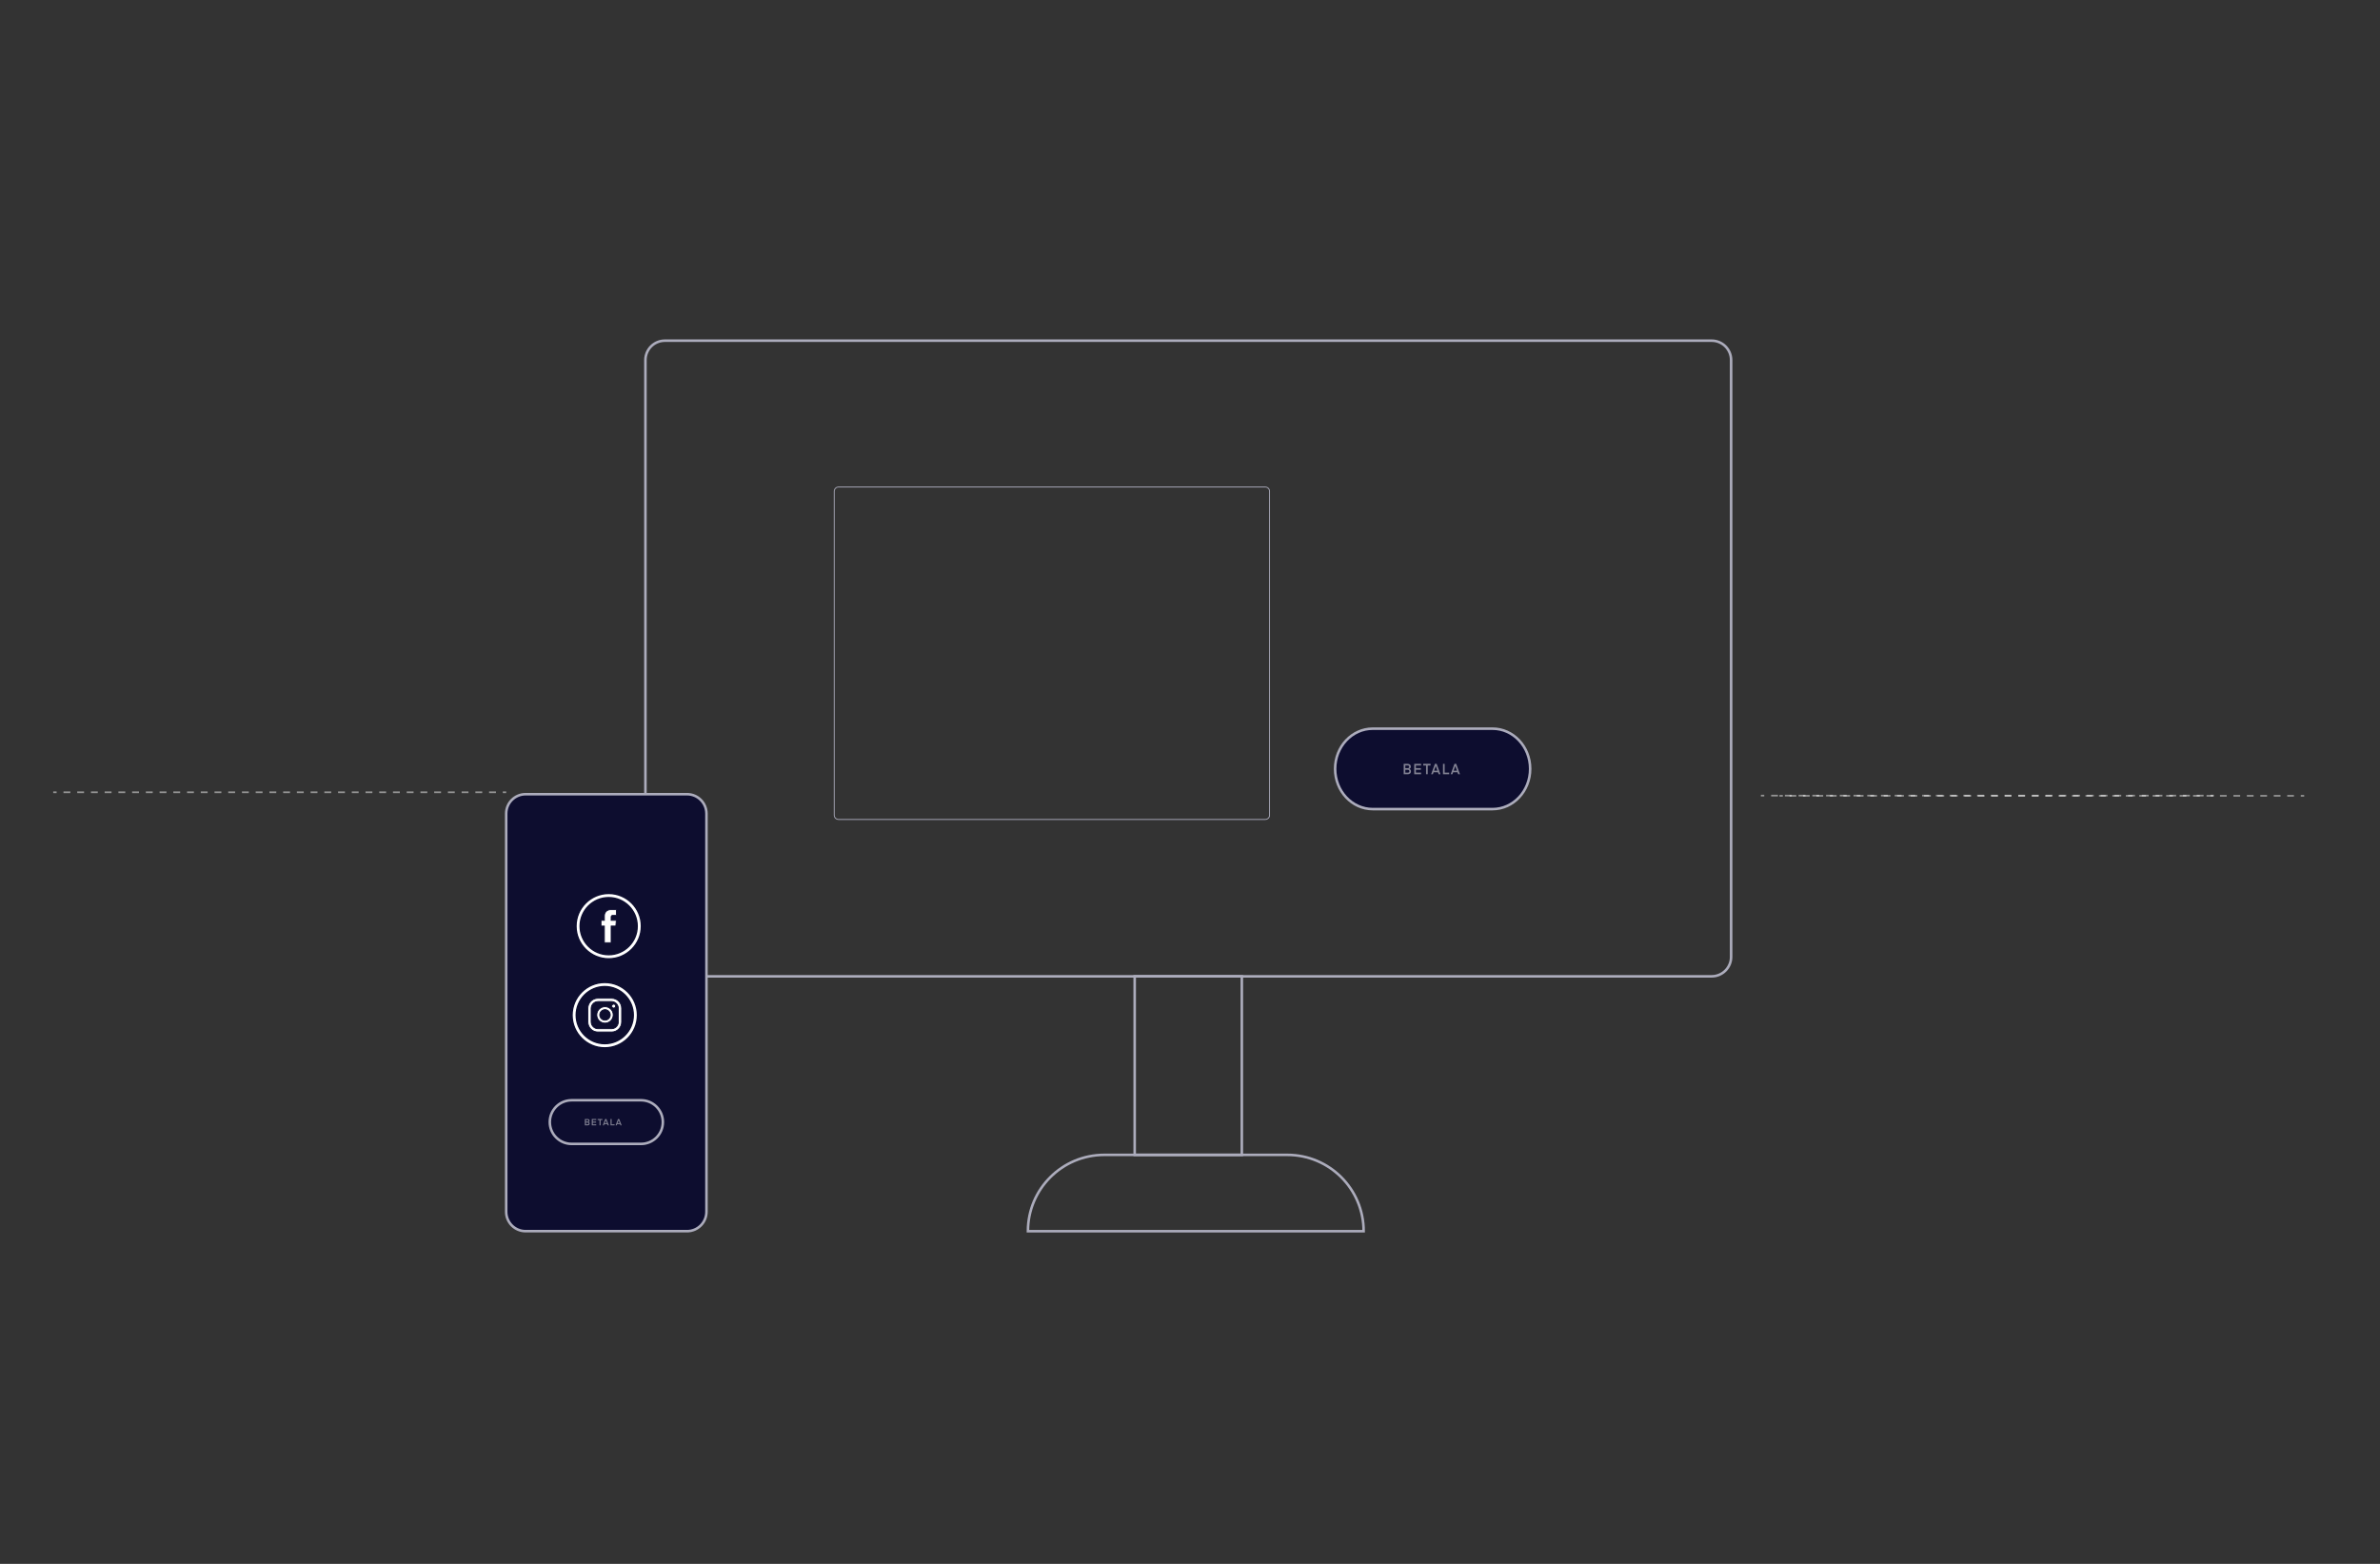 <svg xmlns="http://www.w3.org/2000/svg" xmlns:xlink="http://www.w3.org/1999/xlink" id="Lager_1" x="0px" y="0px" viewBox="0 0 700 460" style="enable-background:new 0 0 700 460;" xml:space="preserve"><rect x="0" y="0" width="700" height="460" fill="#333333" stroke="none"/><style type="text/css">	.st0{fill:#828293;}	.st1{fill:none;stroke:#ACACBC;stroke-width:0.75;stroke-miterlimit:10;}	.st2{opacity:0.47;}	.st3{fill:none;stroke:#FFFFFF;stroke-width:0.5;stroke-miterlimit:10;}	.st4{fill:none;stroke:#FFFFFF;stroke-width:0.5;stroke-miterlimit:10;stroke-dasharray:2.019,2.019;}	.st5{fill:none;stroke:#313160;stroke-width:0.5;stroke-miterlimit:10;}	.st6{fill:none;stroke:#313160;stroke-width:0.5;stroke-miterlimit:10;stroke-dasharray:2.019,2.019;}	.st7{fill:none;stroke:#313160;stroke-width:0.5;stroke-miterlimit:10;stroke-dasharray:2.018,2.018;}	.st8{fill:none;stroke:#ACACBC;stroke-width:0.15;stroke-miterlimit:10;}	.st9{fill:none;stroke:#FFFFFF;stroke-width:0.5;stroke-miterlimit:10;stroke-dasharray:1.978,1.978;}	.st10{fill:#0D0D2F;stroke:#ACACBC;stroke-width:0.75;stroke-miterlimit:10;}	.st11{fill:none;stroke:#ACACBC;stroke-width:0.25;stroke-miterlimit:10;}	.st12{fill:none;stroke:#ACACBC;stroke-miterlimit:10;stroke-dasharray:2;}	.st13{fill:#0D0D2F;stroke:#ACACBC;stroke-width:0.45;stroke-miterlimit:10;}	.st14{fill:#FFFFFF;}	.st15{fill:none;stroke:#ACACBC;stroke-miterlimit:10;}	.st16{fill:none;stroke:#ACACBC;stroke-miterlimit:10;stroke-dasharray:2.041,2.041;}	.st17{fill:#ACACBC;stroke:#0D0D2F;stroke-width:0.5;stroke-miterlimit:10;}	.st18{fill:#0D0D2F;}	.st19{fill-rule:evenodd;clip-rule:evenodd;fill:#FFFFFF;stroke:#0D0D2F;stroke-width:0.25;stroke-miterlimit:10;}	.st20{fill:#FFFFFF;stroke:#0D0D2F;stroke-width:0.4;stroke-miterlimit:10;}	.st21{fill:#FFFFFF;stroke:#0D0D2F;stroke-width:0.25;stroke-miterlimit:10;}	.st22{fill:none;stroke:#ACACBC;stroke-width:0.75;stroke-linecap:round;stroke-miterlimit:10;}	.st23{fill:none;}</style><g class="st2">	<g>		<line class="st3" x1="517.9" y1="234.02" x2="518.9" y2="234.02"></line>		<line class="st4" x1="520.92" y1="234.02" x2="649.13" y2="234.02"></line>		<line class="st3" x1="650.14" y1="234.02" x2="651.14" y2="234.02"></line>	</g></g><g class="st2">	<g>		<line class="st3" x1="15.65" y1="233.04" x2="16.65" y2="233.04"></line>		<line class="st4" x1="18.67" y1="233.04" x2="146.88" y2="233.04"></line>		<line class="st3" x1="147.88" y1="233.04" x2="148.88" y2="233.04"></line>	</g></g><g class="st2">	<g>		<line class="st3" x1="523.36" y1="234.08" x2="524.36" y2="234.08"></line>		<line class="st9" x1="526.34" y1="234.08" x2="675.71" y2="234.08"></line>		<line class="st3" x1="676.7" y1="234.08" x2="677.7" y2="234.08"></line>	</g></g><g>	<path class="st1" d="M503.44,287.18h-307.9c-3.16,0-5.71-2.56-5.71-5.71V105.92c0-3.16,2.56-5.71,5.71-5.71h307.9  c3.16,0,5.71,2.56,5.71,5.71v175.55C509.15,284.62,506.59,287.18,503.44,287.18z"></path></g><rect x="333.73" y="287.18" class="st1" width="31.51" height="52.52"></rect><path class="st1" d="M401.07,362.15h-98.74v0c0-12.4,10.05-22.45,22.45-22.45h53.85C391.02,339.7,401.07,349.75,401.07,362.15 L401.07,362.15z"></path><g>	<path class="st10" d="M438.97,237.99h-35.21c-6.12,0-11.08-5.3-11.08-11.83v0c0-6.54,4.96-11.83,11.08-11.83h35.21  c6.12,0,11.08,5.3,11.08,11.83v0C450.04,232.7,445.08,237.99,438.97,237.99z"></path>	<g>		<path class="st0" d="M412.85,227.74v-3.06H414c0.66,0,0.95,0.36,0.95,0.83c0,0.32-0.16,0.57-0.42,0.68   c0.28,0.1,0.46,0.35,0.46,0.69c0,0.53-0.33,0.86-0.95,0.86H412.85z M413.33,225.15v0.8h0.68c0.27,0,0.45-0.12,0.45-0.4   c0-0.24-0.14-0.4-0.45-0.4H413.33z M413.33,226.43v0.84h0.71c0.3,0,0.47-0.14,0.47-0.42c0-0.26-0.17-0.42-0.46-0.42H413.33z"></path>		<path class="st0" d="M417.96,227.74h-2.01v-3.06h2.01v0.48h-1.52v0.78h1.46v0.48h-1.46v0.83h1.52V227.74z"></path>		<path class="st0" d="M420.75,225.17h-0.83v2.56h-0.49v-2.56h-0.83v-0.5h2.15V225.17z"></path>		<path class="st0" d="M420.92,227.74l1.11-3.06h0.52l1.11,3.06h-0.53l-0.21-0.59h-1.28l-0.21,0.59H420.92z M422.28,225.33   l-0.48,1.35h0.96L422.28,225.33L422.28,225.33z"></path>		<path class="st0" d="M426.22,227.74h-1.81v-3.06h0.49v2.58h1.33V227.74z"></path>		<path class="st0" d="M426.67,227.74l1.11-3.06h0.52l1.11,3.06h-0.53l-0.21-0.59h-1.28l-0.21,0.59H426.67z M428.03,225.33   l-0.48,1.35h0.96L428.03,225.33L428.03,225.33z"></path>	</g></g><path class="st11" d="M372.13,241.04h-125.5c-0.7,0-1.27-0.57-1.27-1.27v-95.25c0-0.7,0.57-1.27,1.27-1.27h125.5 c0.7,0,1.27,0.57,1.27,1.27v95.25C373.41,240.47,372.84,241.04,372.13,241.04z"></path><g>	<g>		<g>			<path class="st18" d="M148.88,356.44V239.32c0-3.16,2.56-5.71,5.71-5.71h47.48c3.16,0,5.71,2.56,5.71,5.71v117.11    c0,3.16-2.56,5.71-5.71,5.71H154.6C151.44,362.15,148.88,359.59,148.88,356.44z"></path>			<path class="st1" d="M148.88,356.44V239.32c0-3.16,2.56-5.71,5.71-5.71h47.48c3.16,0,5.71,2.56,5.71,5.71v117.11    c0,3.16-2.56,5.71-5.71,5.71H154.6C151.44,362.15,148.88,359.59,148.88,356.44z"></path>		</g>	</g></g><g>	<path class="st1" d="M188.54,336.47h-20.41c-3.55,0-6.42-2.88-6.42-6.42l0,0c0-3.55,2.88-6.42,6.42-6.42h20.41  c3.55,0,6.42,2.88,6.42,6.42l0,0C194.97,333.6,192.09,336.47,188.54,336.47z"></path>	<g>		<path class="st0" d="M172.02,331.01v-1.87h0.76c0.43,0,0.62,0.22,0.62,0.51c0,0.2-0.1,0.35-0.27,0.42c0.18,0.06,0.3,0.22,0.3,0.42   c0,0.33-0.22,0.52-0.62,0.52H172.02z M172.34,329.43v0.49h0.45c0.18,0,0.3-0.07,0.3-0.24c0-0.15-0.09-0.25-0.3-0.25H172.34z    M172.34,330.21v0.51h0.47c0.2,0,0.31-0.09,0.31-0.26c0-0.16-0.11-0.26-0.3-0.26H172.34z"></path>		<path class="st0" d="M175.36,331.01h-1.31v-1.87h1.31v0.3h-1v0.48h0.95v0.3h-0.95v0.51h1V331.01z"></path>		<path class="st0" d="M177.18,329.44h-0.54v1.57h-0.32v-1.57h-0.54v-0.3h1.4V329.44z"></path>		<path class="st0" d="M177.29,331.01l0.72-1.87h0.34l0.73,1.87h-0.35l-0.13-0.36h-0.84l-0.13,0.36H177.29z M178.18,329.54   l-0.31,0.82h0.63L178.18,329.54L178.18,329.54z"></path>		<path class="st0" d="M180.76,331.01h-1.19v-1.87h0.32v1.58h0.87V331.01z"></path>		<path class="st0" d="M181.05,331.01l0.72-1.87h0.34l0.73,1.87h-0.35l-0.13-0.36h-0.84l-0.13,0.36H181.05z M181.94,329.54   l-0.31,0.82h0.63L181.94,329.54L181.94,329.54z"></path>	</g></g><g>	<g>		<g>			<path class="st19" d="M177.76,272.46v4.71c0,0.07,0.05,0.12,0.12,0.12h1.75c0.07,0,0.12-0.05,0.12-0.12v-4.78h1.27    c0.06,0,0.12-0.05,0.12-0.11l0.12-1.44c0.01-0.07-0.05-0.13-0.12-0.13h-1.39v-1.02c0-0.24,0.19-0.43,0.43-0.43h0.98    c0.07,0,0.12-0.05,0.12-0.12v-1.44c0-0.07-0.05-0.12-0.12-0.12h-1.65c-0.97,0-1.75,0.78-1.75,1.75v1.39h-0.87    c-0.07,0-0.12,0.05-0.12,0.12v1.44c0,0.07,0.05,0.12,0.12,0.12h0.87V272.46z"></path>		</g>		<path class="st20" d="M179.03,262.8c-5.3,0-9.62,4.32-9.62,9.62c0,5.3,4.31,9.62,9.62,9.62c5.3,0,9.62-4.32,9.62-9.62   C188.65,267.11,184.33,262.8,179.03,262.8z M187.41,272.42c0,4.62-3.76,8.39-8.39,8.39c-4.62,0-8.39-3.76-8.39-8.39   c0-4.62,3.76-8.39,8.39-8.39C183.65,264.03,187.41,267.79,187.41,272.42z"></path>	</g></g><g>	<g>		<g>			<path class="st21" d="M181.08,295.94c0,0.32-0.26,0.58-0.58,0.58c-0.32,0-0.58-0.26-0.58-0.58s0.26-0.58,0.58-0.58    C180.82,295.37,181.08,295.63,181.08,295.94z M180.36,298.53c0,1.33-1.09,2.42-2.42,2.42c-1.33,0-2.42-1.09-2.42-2.42    c0-1.33,1.09-2.42,2.42-2.42C179.28,296.11,180.36,297.19,180.36,298.53z M179.49,298.53c0-0.85-0.7-1.55-1.55-1.55    c-0.85,0-1.55,0.7-1.55,1.55c0,0.86,0.7,1.55,1.55,1.55C178.8,300.08,179.49,299.38,179.49,298.53z M182.84,296.58    c0-1.63-1.32-2.95-2.95-2.95h-4.03c-1.63,0-2.95,1.32-2.95,2.95v4.03c0,1.63,1.32,2.95,2.95,2.95h4.03    c1.63,0,2.95-1.32,2.95-2.95V296.58z M181.87,300.57c0,1.12-0.91,2.03-2.03,2.03h-3.94c-1.12,0-2.03-0.91-2.03-2.03v-3.94    c0-1.12,0.91-2.03,2.03-2.03h3.94c1.12,0,2.03,0.91,2.03,2.03V300.57z"></path>		</g>		<path class="st20" d="M177.87,288.98c-5.3,0-9.62,4.32-9.62,9.62c0,5.3,4.31,9.62,9.62,9.62s9.62-4.32,9.62-9.62   C187.49,293.29,183.18,288.98,177.87,288.98z M177.87,306.98c-4.62,0-8.39-3.76-8.39-8.39c0-4.62,3.76-8.39,8.39-8.39   c4.62,0,8.39,3.76,8.39,8.39C186.26,303.22,182.5,306.98,177.87,306.98z"></path>	</g></g><rect y="15.99" class="st23" width="700" height="64.51"></rect></svg>